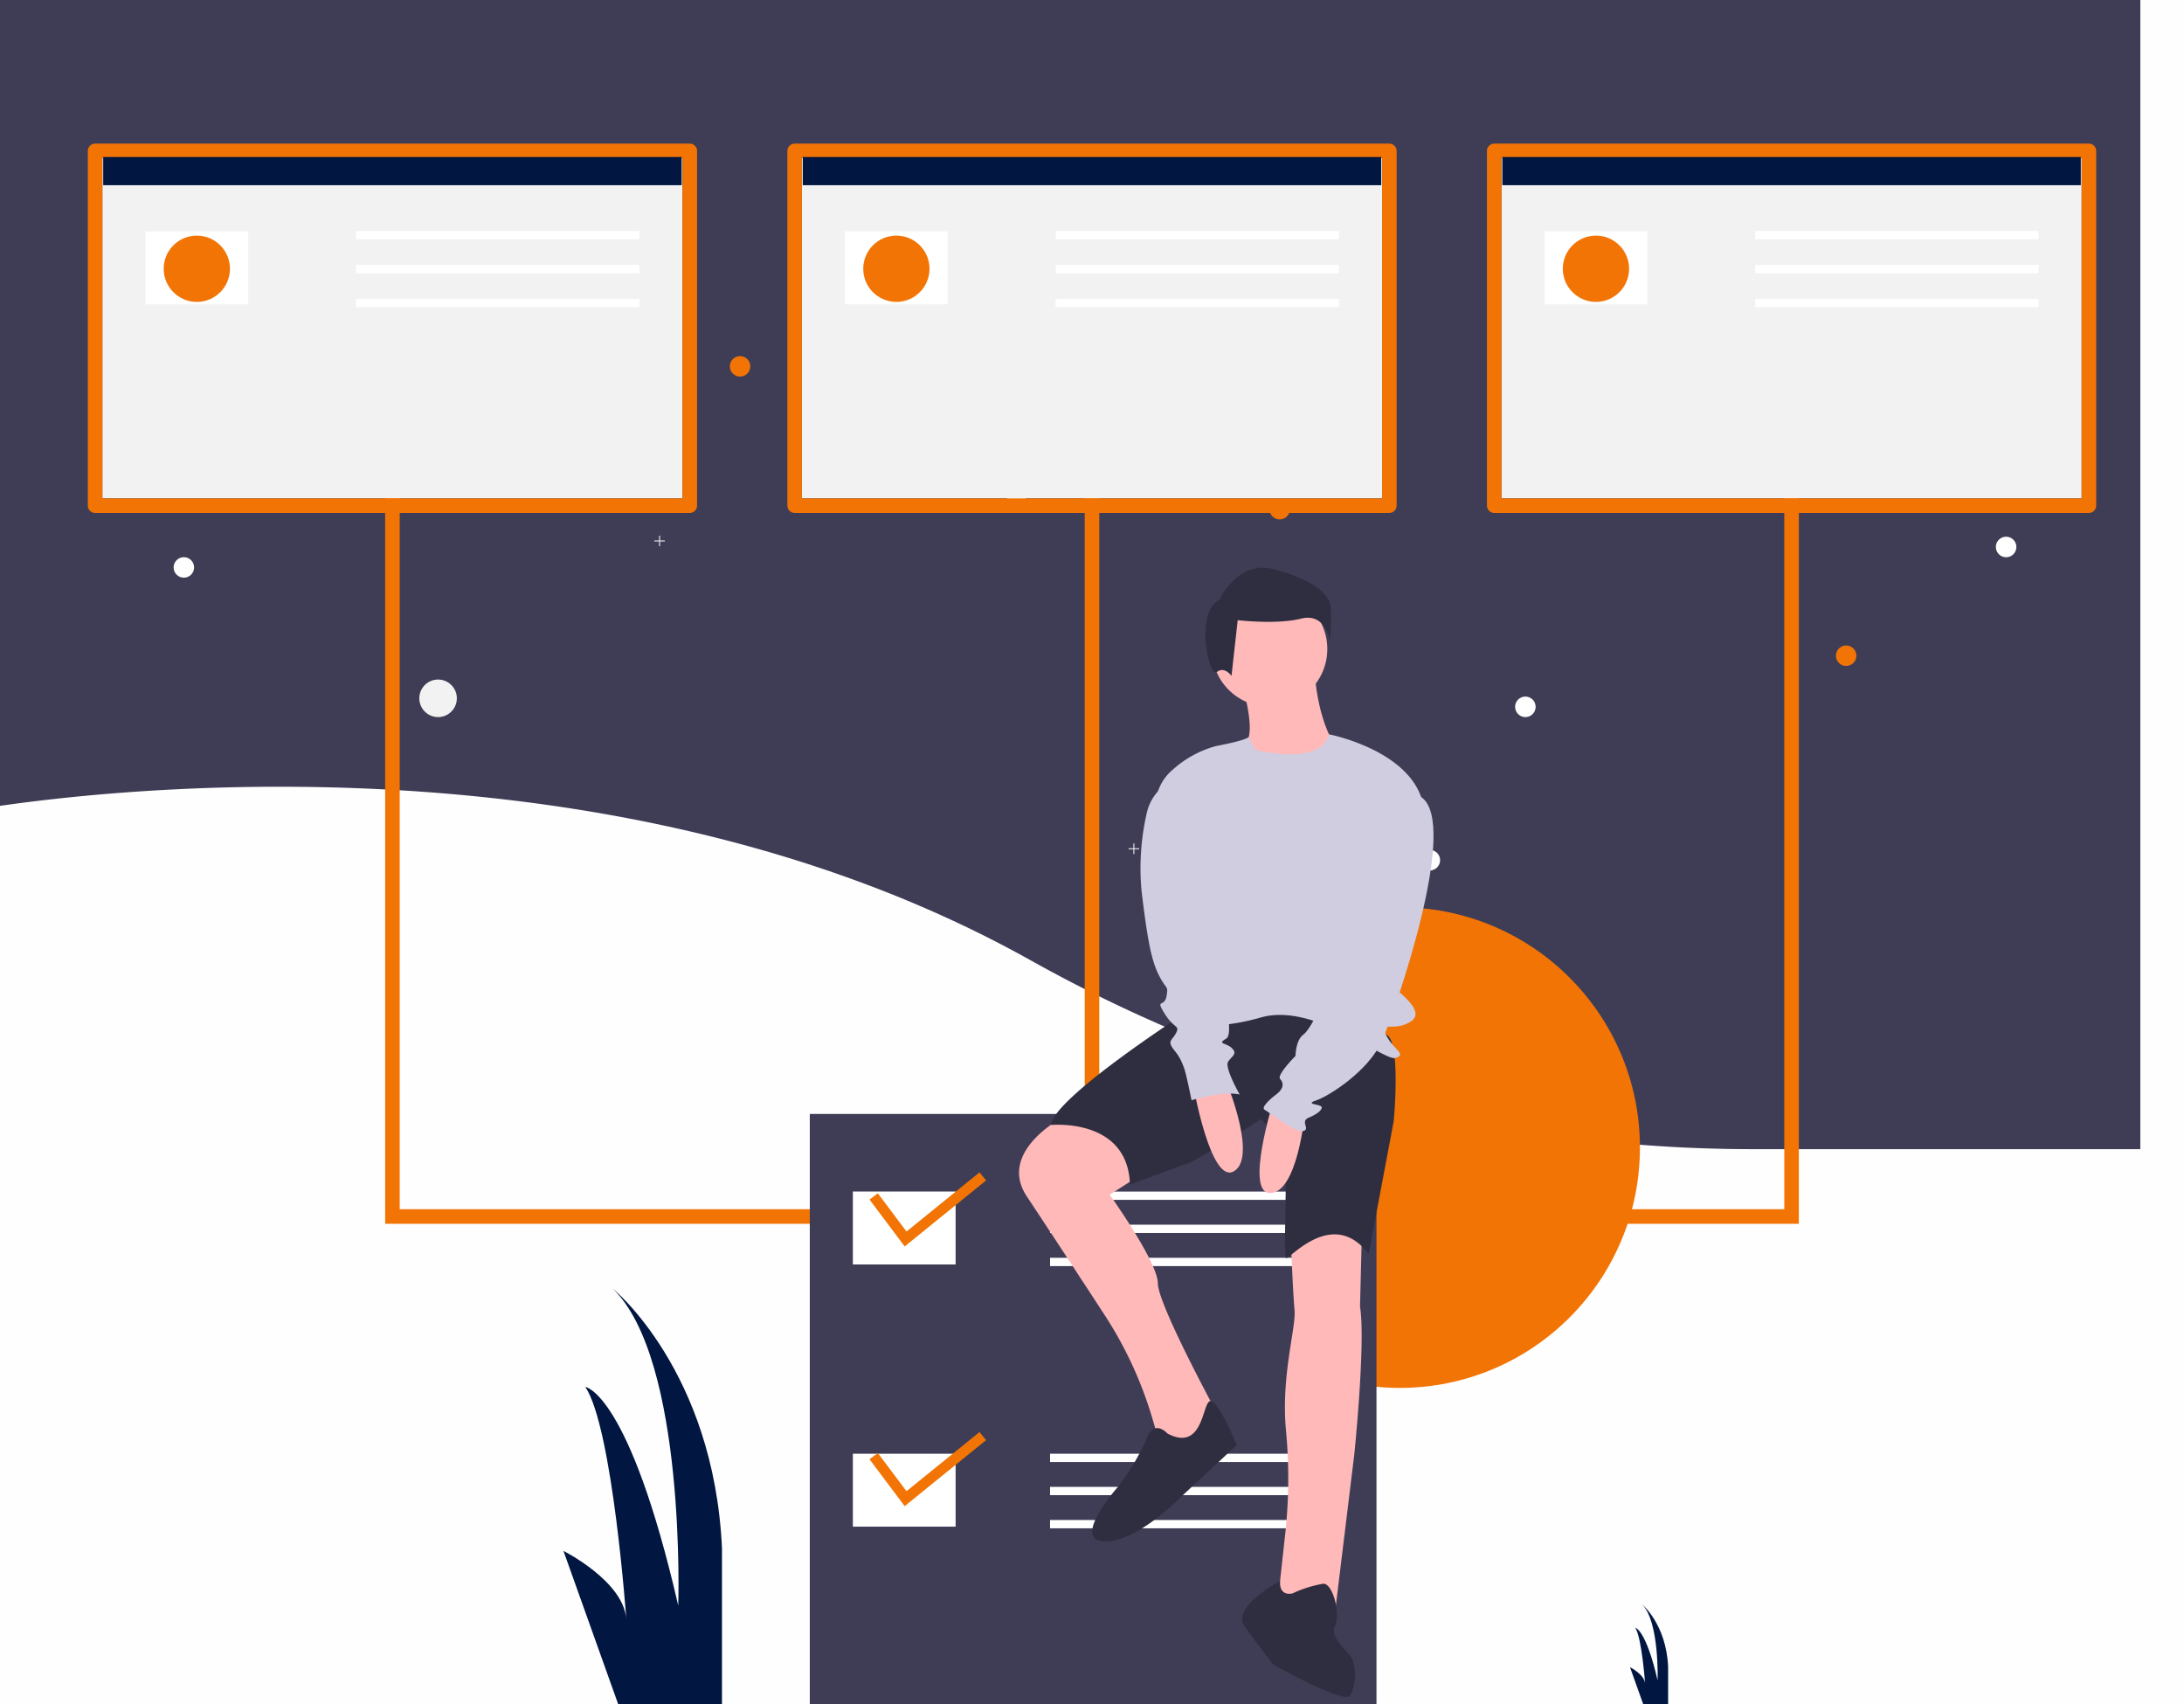 <svg xmlns="http://www.w3.org/2000/svg" xmlns:xlink="http://www.w3.org/1999/xlink" width="300" height="234" viewBox="0 0 300 234"><defs><filter id="a" x="-24" y="-24" width="336" height="199.806" filterUnits="userSpaceOnUse"><feOffset dx="-6" dy="-6" input="SourceAlpha"/><feGaussianBlur stdDeviation="6" result="b"/><feFlood flood-opacity="0.161"/><feComposite operator="in" in2="b"/><feComposite in="SourceGraphic"/></filter><clipPath id="d"><rect width="300" height="234"/></clipPath></defs><g id="c" clip-path="url(#d)"><g transform="translate(-1110 -1100)"><rect width="300" height="233.743" transform="translate(1110 1100)" fill="#f7f7f7" opacity="0.1"/><g transform="translate(1110 1100)"><g transform="matrix(1, 0, 0, 1, 0, 0)" filter="url(#a)"><path d="M300-.5V163.305H246.61q-1.133,0-2.265-.015l-.54-.007q-.919-.011-1.837-.037-2.812-.067-5.615-.213a204.335,204.335,0,0,1-88.963-25.759C82.2,100.933,0,117.141,0,117.141V-.5Z" transform="translate(0 0.5)" fill="#3f3d56"/></g><ellipse cx="2.578" cy="2.578" rx="2.578" ry="2.578" transform="translate(257.754 25.031)" fill="#f2f2f2"/><ellipse cx="2.578" cy="2.578" rx="2.578" ry="2.578" transform="translate(57.598 93.317)" fill="#f2f2f2"/><ellipse cx="2.578" cy="2.578" rx="2.578" ry="2.578" transform="translate(209.531 41.882)" fill="#f2f2f2"/><ellipse cx="1.406" cy="1.406" rx="1.406" ry="1.406" transform="translate(23.848 76.515)" fill="#fff"/><ellipse cx="1.406" cy="1.406" rx="1.406" ry="1.406" transform="translate(174.375 68.515)" fill="#f27405"/><ellipse cx="1.406" cy="1.406" rx="1.406" ry="1.406" transform="translate(138.223 67.623)" fill="#fff"/><path d="M1.406,0A1.406,1.406,0,1,1,0,1.406,1.406,1.406,0,0,1,1.406,0Z" transform="translate(43.066 20.856)" fill="#fff"/><path d="M1.406,2.812A1.406,1.406,0,1,0,0,1.406,1.406,1.406,0,0,0,1.406,2.812Z" transform="translate(195 116.719)" fill="#fff"/><path d="M1.406,0A1.406,1.406,0,1,1,0,1.406,1.406,1.406,0,0,1,1.406,0Z" transform="translate(56.191 41.883)" fill="#fff"/><path d="M1.406,2.812A1.406,1.406,0,1,0,0,1.406,1.406,1.406,0,0,0,1.406,2.812Z" transform="translate(208.125 95.659)" fill="#fff"/><path d="M1.406,0A1.406,1.406,0,1,1,0,1.406,1.406,1.406,0,0,1,1.406,0Z" transform="translate(274.16 73.707)" fill="#fff"/><ellipse cx="1.406" cy="1.406" rx="1.406" ry="1.406" transform="translate(100.254 48.903)" fill="#f27405"/><ellipse cx="1.406" cy="1.406" rx="1.406" ry="1.406" transform="translate(252.188 88.639)" fill="#f27405"/><ellipse cx="1.406" cy="1.406" rx="1.406" ry="1.406" transform="translate(246.973 61.071)" fill="#f27405"/><path d="M443,535.288h.659v.659h.129v-.659h.659v-.129h-.659V534.5h-.129v.659H443Z" transform="translate(-287.971 -418.672)" fill="#f2f2f2"/><path d="M477,351.288h.659v.659h.129v-.659h.659v-.129h-.659V350.5h-.129v.659H477Z" transform="translate(-334.277 -319.574)" fill="#f2f2f2"/><path d="M623,312.288h.659v.659h.129v-.659h.659v-.129h-.659V311.5h-.129v.659H623Z" transform="translate(-533.12 -237.94)" fill="#f2f2f2"/><path d="M623,312.159h.659V311.5h.129v.659h.659v.129h-.659v.659h-.129v-.659H623Z" transform="translate(-381.186 -246.154)" fill="#f2f2f2"/></g><g transform="translate(1163.906 1168.308)"><path d="M3725-5414v98.75h192.188V-5414" transform="translate(-3725 5414)" fill="none" stroke="#f27405" stroke-width="2"/><path d="M3930-5414v98.75" transform="translate(-3833.906 5414)" fill="none" stroke="#f27405" stroke-width="2"/></g><path d="M550.774,710.915l-7.508-21.022s8.258,4.129,8.634,9.385c0,0-1.877-26.277-5.631-31.908,0,0,6.006.751,12.763,30.031,0,0,1.126-33.785-9.009-43.545,0,0,13.889,11.262,15.016,35.662v21.4Z" transform="translate(644.133 623.085)" fill="#011640"/><path d="M1062.025,820.506l-1.805-5.055s1.986.993,2.076,2.257c0,0-.451-6.318-1.354-7.672,0,0,1.444.18,3.069,7.221,0,0,.271-8.123-2.166-10.47,0,0,3.339,2.708,3.61,8.575v5.145Z" transform="translate(273.681 513.494)" fill="#011640"/><circle cx="33.003" cy="33.003" r="33.003" transform="translate(1269.26 1224.587)" fill="#f27405"/><g transform="translate(1124.063 1121.563)"><g transform="translate(0 0.16)" fill="#f2f2f2" stroke="#f27405" stroke-linecap="round" stroke-linejoin="round" stroke-width="2"><rect width="79.687" height="46.715" stroke="none"/><rect x="-1" y="-1" width="81.687" height="48.715" fill="none"/></g><rect width="79.46" height="3.869" transform="translate(0.114)" fill="#011640"/><rect width="14.112" height="10.015" transform="translate(5.918 10.213)" fill="#fff"/><rect width="38.921" height="1.138" transform="translate(34.849 10.151)" fill="#fff"/><rect width="38.921" height="1.138" transform="translate(34.849 14.818)" fill="#fff"/><rect width="38.921" height="1.138" transform="translate(34.849 19.485)" fill="#fff"/><circle cx="4.552" cy="4.552" r="4.552" transform="translate(8.421 10.792)" fill="#f27405"/></g><g transform="translate(1220.156 1121.563)"><g transform="translate(0 0.16)" fill="#f2f2f2" stroke="#f27405" stroke-linecap="round" stroke-linejoin="round" stroke-width="2"><rect width="79.687" height="46.715" stroke="none"/><rect x="-1" y="-1" width="81.687" height="48.715" fill="none"/></g><rect width="79.46" height="3.869" transform="translate(0.114)" fill="#011640"/><rect width="14.112" height="10.015" transform="translate(5.918 10.213)" fill="#fff"/><rect width="38.921" height="1.138" transform="translate(34.849 10.151)" fill="#fff"/><rect width="38.921" height="1.138" transform="translate(34.849 14.818)" fill="#fff"/><rect width="38.921" height="1.138" transform="translate(34.849 19.485)" fill="#fff"/><circle cx="4.552" cy="4.552" r="4.552" transform="translate(8.421 10.792)" fill="#f27405"/></g><g transform="translate(1316.25 1121.563)"><g transform="translate(0 0.16)" fill="#f2f2f2" stroke="#f27405" stroke-linecap="round" stroke-linejoin="round" stroke-width="2"><rect width="79.687" height="46.715" stroke="none"/><rect x="-1" y="-1" width="81.687" height="48.715" fill="none"/></g><rect width="79.46" height="3.869" transform="translate(0.114)" fill="#011640"/><rect width="14.112" height="10.015" transform="translate(5.918 10.213)" fill="#fff"/><rect width="38.921" height="1.138" transform="translate(34.849 10.151)" fill="#fff"/><rect width="38.921" height="1.138" transform="translate(34.849 14.818)" fill="#fff"/><rect width="38.921" height="1.138" transform="translate(34.849 19.485)" fill="#fff"/><circle cx="4.552" cy="4.552" r="4.552" transform="translate(8.421 10.792)" fill="#f27405"/></g><rect width="77.842" height="81.028" transform="translate(1221.235 1252.972)" fill="#3f3d56"/><rect width="14.112" height="10.015" transform="translate(1227.153 1263.624)" fill="#fff"/><rect width="38.921" height="1.138" transform="translate(1254.238 1263.631)" fill="#fff"/><rect width="38.921" height="1.138" transform="translate(1254.238 1268.179)" fill="#fff"/><rect width="38.921" height="1.138" transform="translate(1254.238 1272.726)" fill="#fff"/><rect width="14.112" height="10.015" transform="translate(1227.153 1299.631)" fill="#fff"/><rect width="38.921" height="1.138" transform="translate(1254.238 1299.631)" fill="#fff"/><rect width="38.921" height="1.138" transform="translate(1254.238 1304.183)" fill="#fff"/><rect width="38.921" height="1.138" transform="translate(1254.238 1308.735)" fill="#fff"/><path d="M406.437,363.5l-4.83-6.44,1.144-.858,3.935,5.247,10.03-8.124.906,1.107Z" transform="translate(827.831 907.668)" fill="#f27405"/><path d="M406.437,489.594l-4.83-6.44,1.144-.858,3.935,5.246,10.03-8.124.906,1.107Z" transform="translate(827.831 817.236)" fill="#f27405"/><path d="M527.969,193.755s1.851,6.082.793,7.934,1.851,5.818,6.611,3.967,5.025-3.967,5.025-3.967-1.851-2.909-2.38-8.991Z" transform="translate(752.583 999.983)" fill="#ffb9b9"/><path d="M426.469,406.188s-9.52,4.76-5.289,11.107c2.459,3.689,7.153,10.863,10.652,16.224a54.11,54.11,0,0,1,6.664,14.53l.667,2.3,2.644,3.173,5.553-6.347s-8.2-15.074-8.2-17.983-6.611-12.165-6.611-12.165l6.611-4.231S431.758,404.337,426.469,406.188Z" transform="translate(829.885 847.034)" fill="#ffb9b9"/><path d="M547.083,460.83s.265,7.4.529,10.314c.218,2.4-1.9,9.12-1.168,16.6a70.268,70.268,0,0,1-.16,14.532l-1.052,9.6,7.934.793,2.645-21.685s1.587-15.338.793-20.363l.265-10.578S551.05,457.921,547.083,460.83Z" transform="translate(740.212 808.789)" fill="#ffb9b9"/><path d="M454.362,349.983s-18.512,11.9-18.776,15.6c0,0,10.578-1.058,10.843,8.2,0,0,6.347-2.38,7.934-2.909s10.049-6.082,10.049-6.082a9.453,9.453,0,0,1,3.438,6.876c0,4.231-.264,11.636,0,12.165s6.347-7.14,11.371-.529l3.438-18.247s1.058-11.107-1.058-11.9L466.791,347.6Z" transform="translate(818.785 888.907)" fill="#2f2e41"/><circle cx="7.934" cy="7.934" r="7.934" transform="translate(1276.453 1181.188)" fill="#ffb9b9"/><path d="M499.91,223.72s8.949,2.363,10.16-2.124c0,0,11,2.124,12.847,9.264s-4.5,24.33-4.5,24.859,5.289,3.7,2.909,5.289-4.5-.264-3.438,1.851,2.909,2.645,1.322,3.173-11.107-7.669-18.512-5.553-11.107.529-11.107.529l-3.32-28.7a6.629,6.629,0,0,1,2.357-5.883,14.582,14.582,0,0,1,5.988-3.238c4.231-.793,4.407-1.228,4.407-1.228Z" transform="translate(782.493 979.245)" fill="#d0cde1"/><path d="M504.639,392.394s2.38,13.487,5.553,11.636-.793-11.636-.793-11.636Z" transform="translate(769.301 856.814)" fill="#ffb9b9"/><path d="M538.628,398.553s-4.124,13.06-.454,12.885,4.675-10.685,4.675-10.685Z" transform="translate(746.36 852.398)" fill="#ffb9b9"/><path d="M465.9,549.595s-1.851-2.116-2.909.793A30.8,30.8,0,0,1,459.028,557s-6.347,7.14-1.851,7.4,10.843-6.347,10.843-6.347l7.4-6.876s-2.454-5.977-3.607-6.03S470.928,552.239,465.9,549.595Z" transform="translate(804.467 747.263)" fill="#2f2e41"/><path d="M535.165,633.956s-1.864.544-1.725-1.711c0,0-6.737,3.563-4.886,6.207s3.967,5.289,3.967,5.289,9.785,5.554,10.578,4.231a6.689,6.689,0,0,0,.265-5.025c-.529-1.058-3.174-2.909-2.38-4.5s-.265-5.818-1.587-5.818A15.931,15.931,0,0,0,535.165,633.956Z" transform="translate(752.394 684.852)" fill="#2f2e41"/><path d="M512.288,145.139s2.552-5.53,7.444-4.254,7.657,3.19,7.869,5.1a27.31,27.31,0,0,1-.106,4.785s-.532-3.935-3.935-3.084-8.72.213-8.72.213l-.851,7.656s-.957-1.382-2.021-.532S508.885,146.84,512.288,145.139Z" transform="translate(765.174 1037.265)" fill="#2f2e41"/><path d="M556,249.526s-6.347,17.189-5.818,19.305,0,2.38-.793,2.909-2.909,6.082-2.909,6.082-1.322,3.173-2.38,3.967-1.058,2.909-1.058,2.909-2.644,2.645-2.116,3.173.529,1.322-.529,2.116-2.116,1.851-1.587,2.116,4.231,3.173,5.289,2.909-.529-1.322.793-1.851,2.116-1.322,1.587-1.587-2.116-.264-.529-.793,7.14-3.967,8.991-8.2,10.721-29.831,5.36-33.427C560.3,249.156,558.116,246.353,556,249.526Z" transform="translate(744.914 960.302)" fill="#d0cde1"/><path d="M483.795,243.088l-.107.045a6.659,6.659,0,0,0-3.956,4.788,33.987,33.987,0,0,0-.7,10.505c.793,6.611,1.322,9.52,2.38,11.636s1.322,1.322,1.058,2.909-1.587.264-.264,2.38,2.116,1.587,1.587,2.645-1.322,1.058-.264,2.38a7.375,7.375,0,0,1,1.322,2.38c.264.529,1.058,4.5,1.058,4.5s4.231-1.322,6.611-.793c0,0-2.116-3.7-1.587-4.5s1.322-1.058.529-1.851-2.116-.529-.793-1.322-1.058-8.991-1.058-8.991Z" transform="translate(787.765 963.836)" fill="#d0cde1"/></g></g></svg>